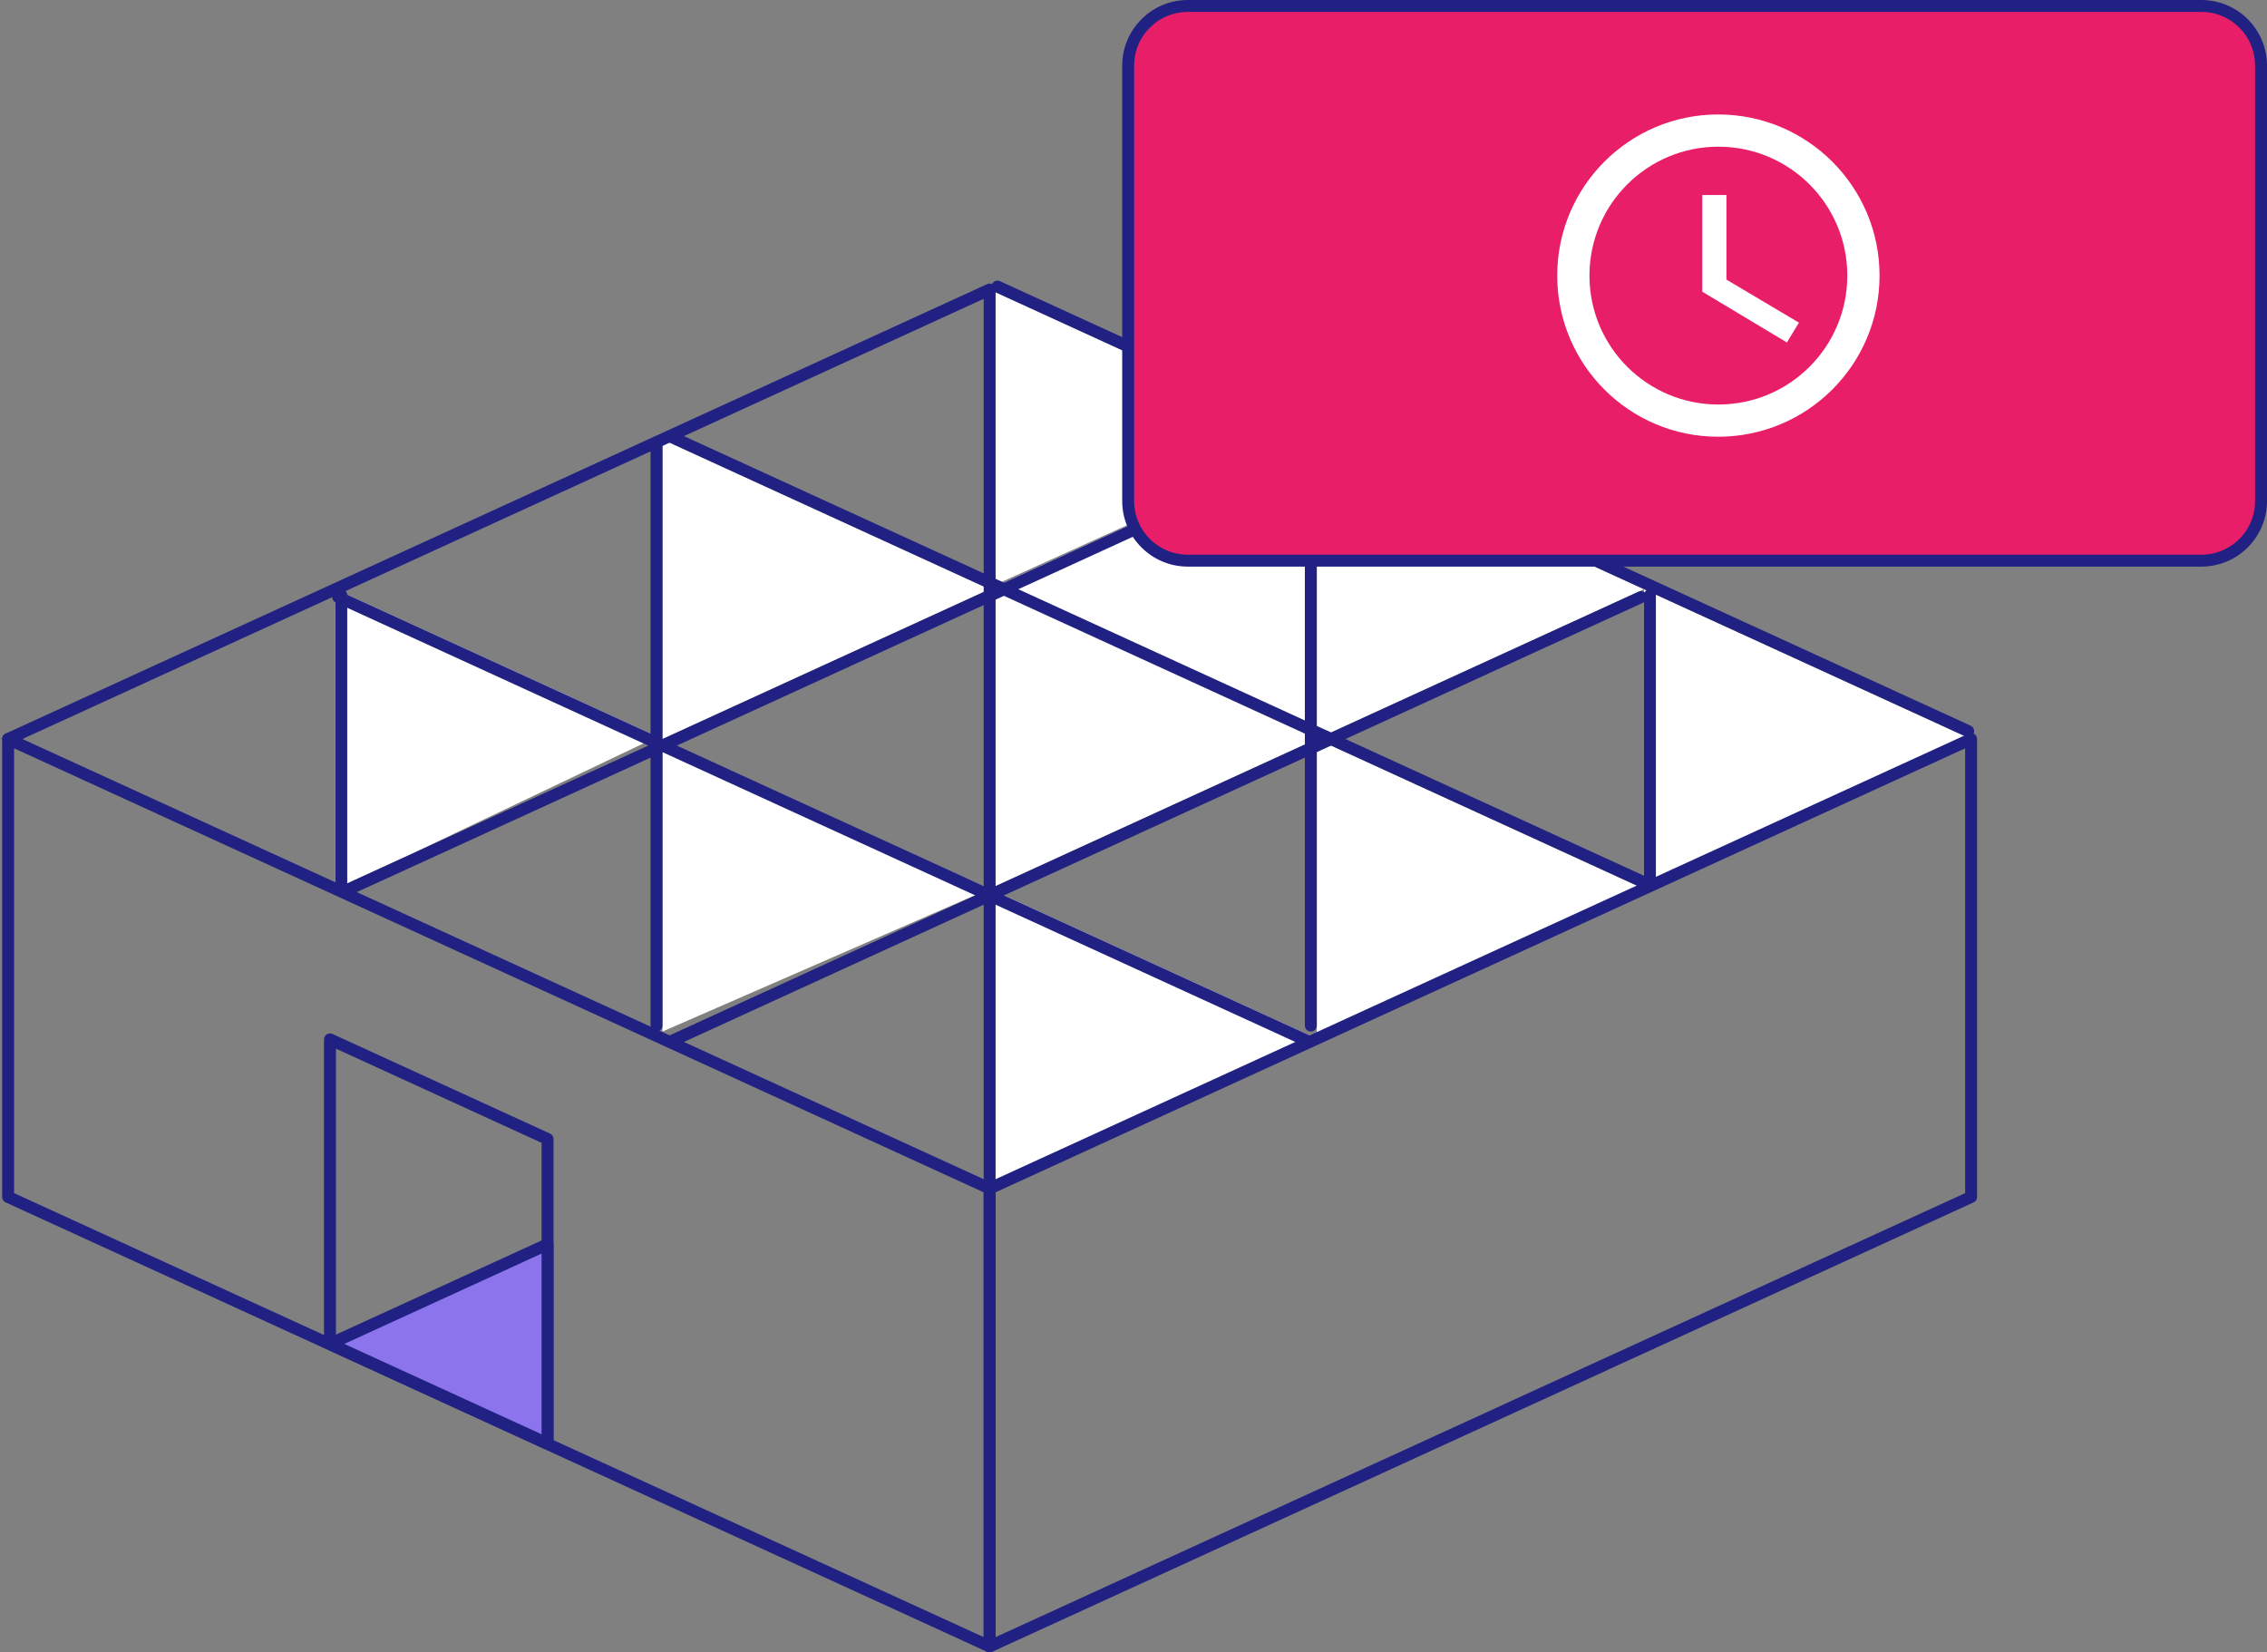 <svg width="380" height="277" viewBox="0 0 380 277" fill="none" xmlns="http://www.w3.org/2000/svg">
<rect x="0" y="0" width="380" height="277" fill="#808080" stroke="none"/>
<path d="M124.087 117.918L165.885 98.776L111.045 73.66V123.891L124.087 117.918Z" fill="white"/>
<path d="M110.208 123.507L56.204 98.773V149.008L68.85 143.217L110.208 123.507Z" fill="white"/>
<path d="M111.045 124.824V172.93L165.885 149.008L111.045 124.824Z" fill="white"/>
<path d="M165.895 48.543V98.46L220.723 73.659" fill="white"/>
<path d="M231.148 78.434L220.723 73.66V123.892L275.564 98.776L231.148 78.434Z" fill="white"/>
<path d="M330.404 123.889L275.564 98.773V149.007L330.404 123.889Z" fill="white"/>
<path d="M210.301 78.433L165.885 98.775L220.723 123.891V74.144L210.301 78.433Z" fill="white"/>
<path d="M165.885 98.775V149.009L220.725 123.891L165.885 98.775Z" fill="white"/>
<path d="M220.724 123.891V174.124L275.565 149.008L220.724 123.891Z" fill="white"/>
<path d="M165.885 149.008V199.24L220.725 174.124L165.885 149.008Z" fill="white"/>
<path d="M253.411 235.913L330.404 200.66V123.891L165.885 199.238V276.007L269.206 228.687" stroke="#202182" stroke-width="2" stroke-linecap="round" stroke-linejoin="round"/>
<path d="M1.364 123.891V200.66L165.884 276.007V199.24L1.364 123.891Z" stroke="#202182" stroke-width="2" stroke-linecap="round" stroke-linejoin="round"/>
<path d="M91.783 190.946L55.31 174.242V225.297L91.783 242.003V190.946Z" stroke="#202182" stroke-width="2" stroke-linecap="round" stroke-linejoin="round"/>
<path d="M55.31 225.296L91.783 208.592V242.002L55.31 225.296Z" fill="#8B74EC"/>
<path d="M55.31 225.296L91.783 208.592V242.002L55.31 225.296Z" stroke="#202182" stroke-width="2" stroke-linecap="round" stroke-linejoin="round"/>
<line x1="167.207" y1="48.048" x2="329.911" y2="122.563" stroke="#202182" stroke-width="2" stroke-linecap="round" stroke-linejoin="round"/>
<path d="M1.364 123.889L165.884 48.541V199.238" stroke="#202182" stroke-width="2" stroke-linecap="round" stroke-linejoin="round"/>
<line x1="112.371" y1="73.167" x2="275.072" y2="147.684" stroke="#202182" stroke-width="2" stroke-linecap="round" stroke-linejoin="round"/>
<line x1="219.398" y1="174.616" x2="56.697" y2="100.099" stroke="#202182" stroke-width="2" stroke-linecap="round" stroke-linejoin="round"/>
<line x1="220.239" y1="74.99" x2="57.531" y2="149.501" stroke="#202182" stroke-width="2" stroke-linecap="round" stroke-linejoin="round"/>
<line x1="275.072" y1="100.099" x2="112.371" y2="174.615" stroke="#202182" stroke-width="2" stroke-linecap="round" stroke-linejoin="round"/>
<line x1="57.204" y1="99.773" x2="57.204" y2="148.007" stroke="#202182" stroke-width="2" stroke-linecap="round" stroke-linejoin="round"/>
<line x1="276.565" y1="99.773" x2="276.565" y2="148.007" stroke="#202182" stroke-width="2" stroke-linecap="round" stroke-linejoin="round"/>
<line x1="110.045" y1="171.93" x2="110.045" y2="74.66" stroke="#202182" stroke-width="2" stroke-linecap="round" stroke-linejoin="round"/>
<line x1="219.723" y1="171.93" x2="219.723" y2="74.66" stroke="#202182" stroke-width="2" stroke-linecap="round" stroke-linejoin="round"/>
<path d="M189.107 11C189.107 5.477 193.585 1 199.107 1H369C374.523 1 379 5.477 379 11V83.987C379 89.51 374.523 93.987 369 93.987H199.107C193.585 93.987 189.107 89.51 189.107 83.987V11Z" fill="#E91E68" stroke="#202182" stroke-width="2"/>
<path d="M288.013 19.189C273.102 19.189 261.027 31.291 261.027 46.202C261.027 61.114 273.102 73.215 288.013 73.215C302.951 73.215 315.053 61.114 315.053 46.202C315.053 31.291 302.951 19.189 288.013 19.189ZM288.04 67.813C276.1 67.813 266.429 58.142 266.429 46.202C266.429 34.263 276.1 24.592 288.04 24.592C299.98 24.592 309.65 34.263 309.65 46.202C309.65 58.142 299.98 67.813 288.04 67.813Z" fill="white"/>
<path d="M289.39 32.695H285.338V48.903L299.52 57.412L301.546 54.09L289.39 46.877V32.695Z" fill="white"/>
</svg>
